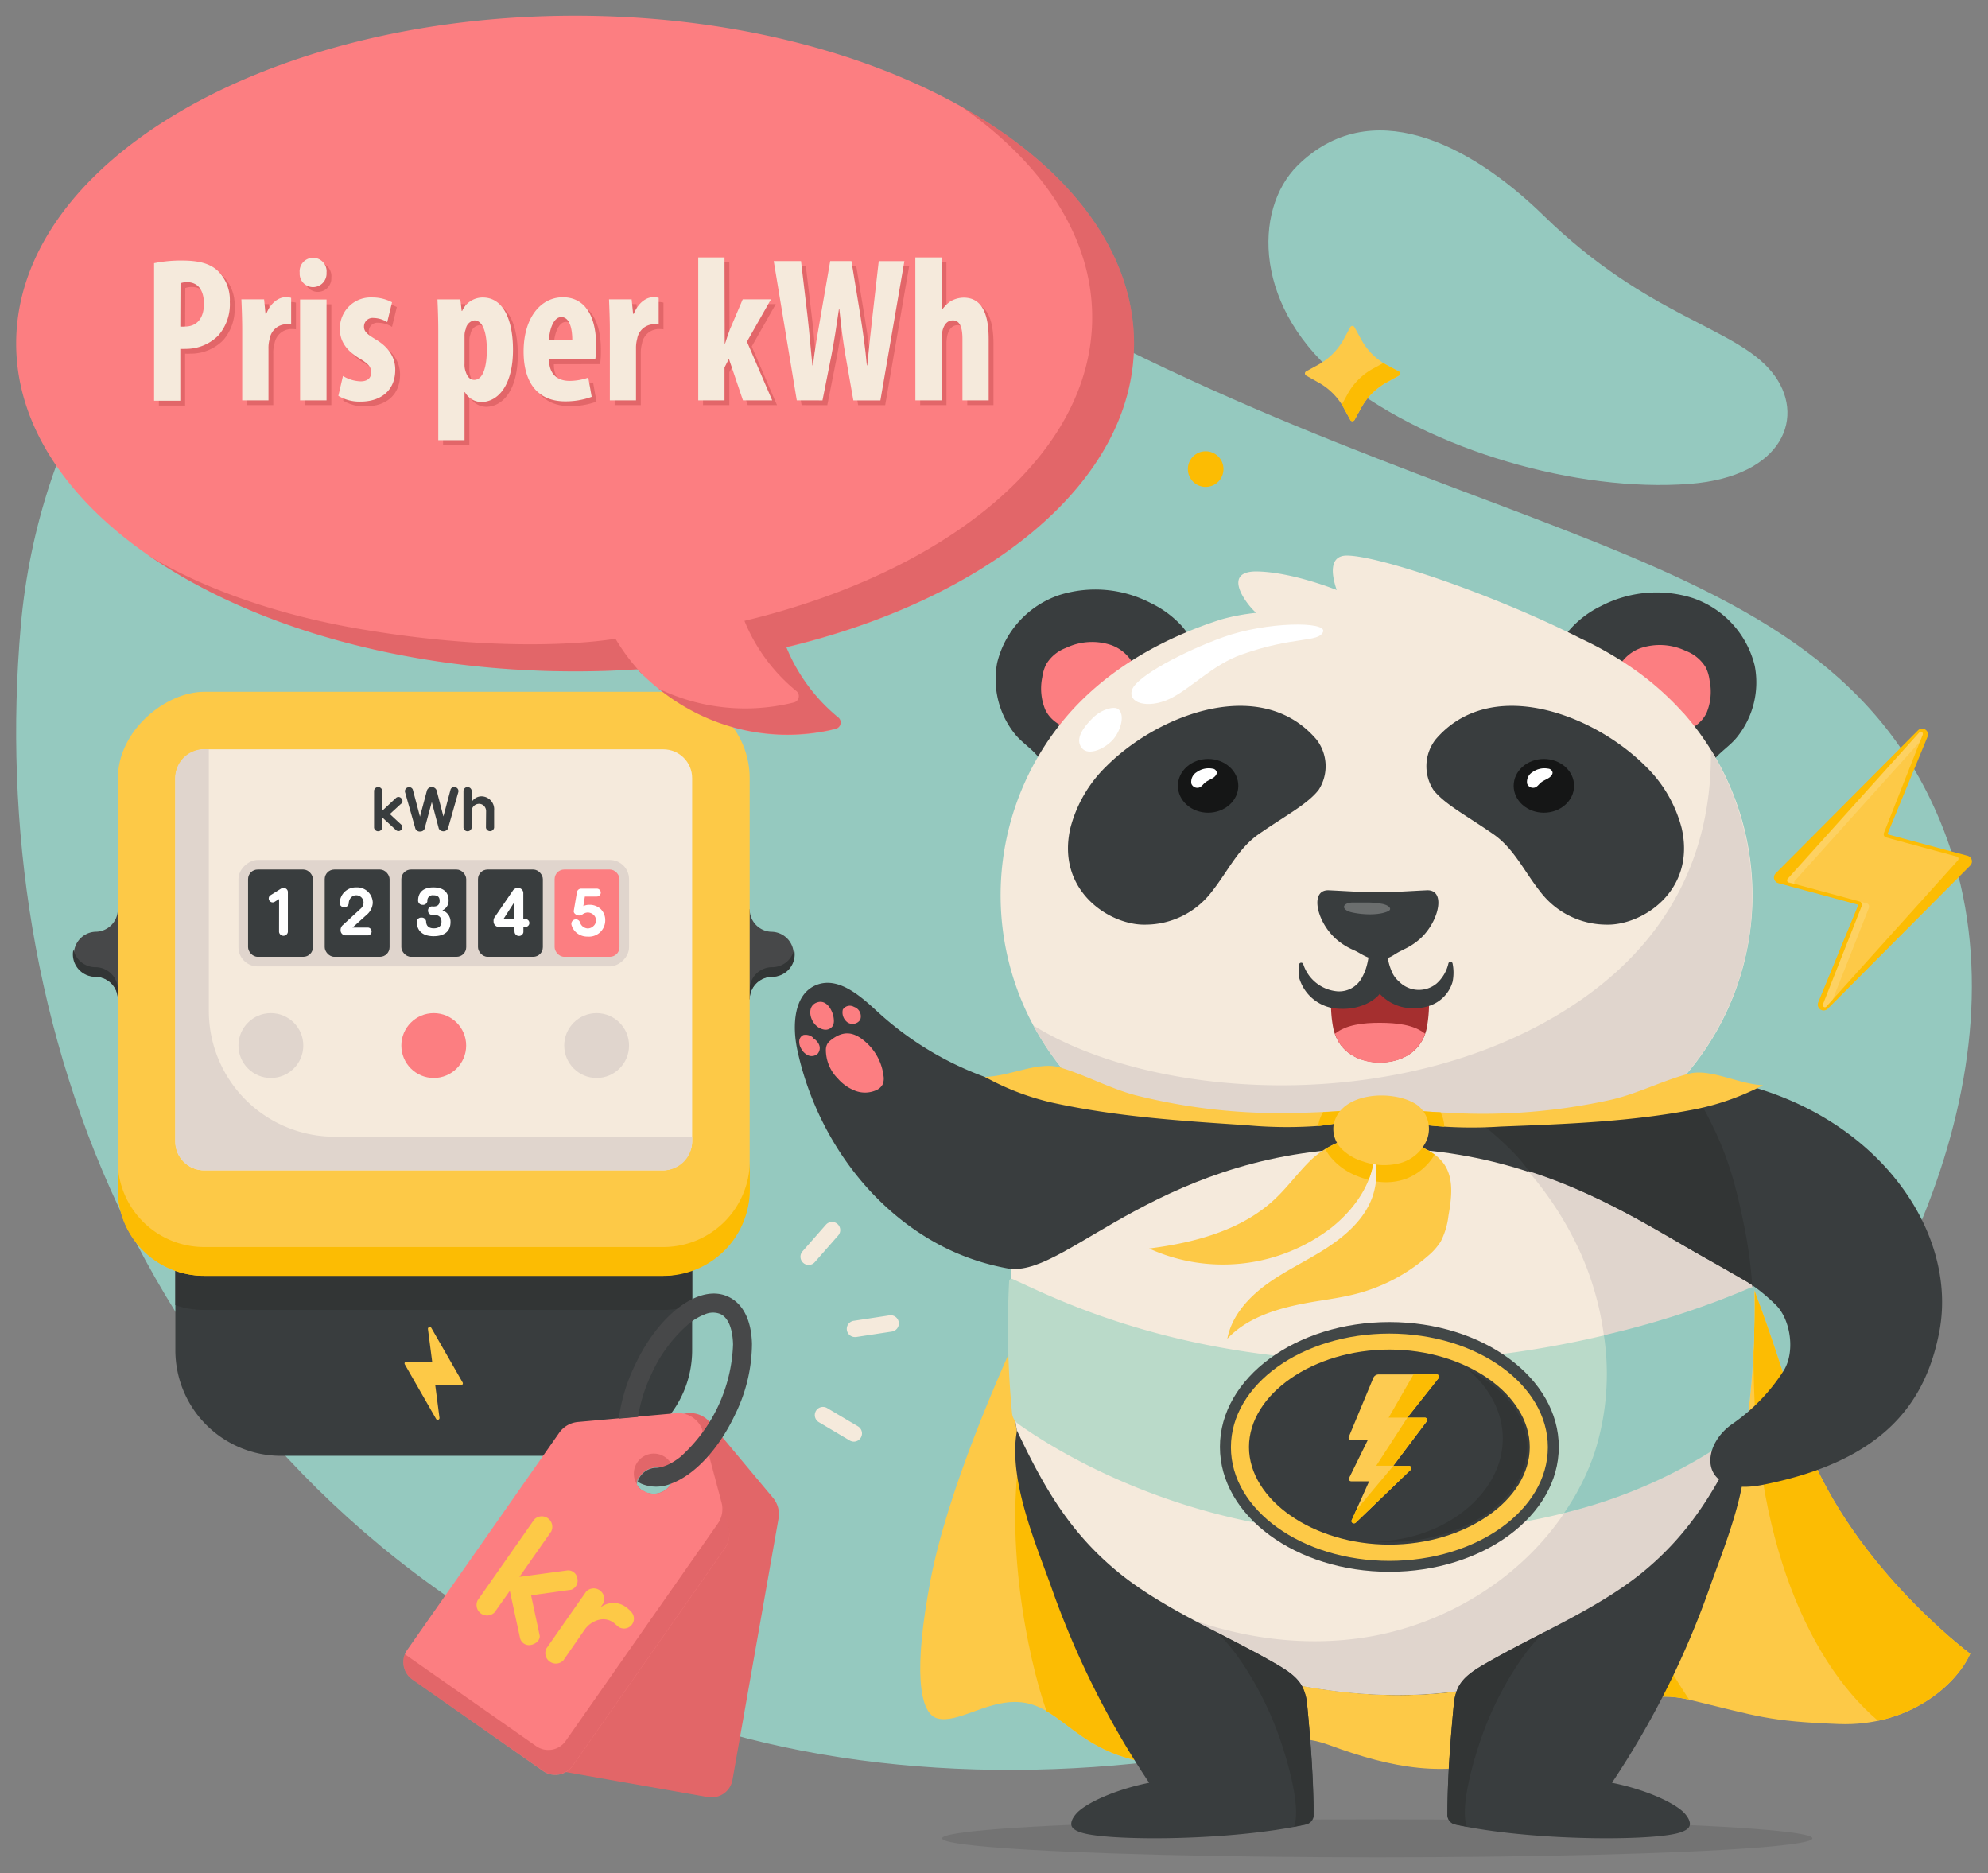 <?xml version="1.0" encoding="UTF-8"?> <svg xmlns="http://www.w3.org/2000/svg" viewBox="0 0 414 390"><rect x="0" y="0" width="414" height="390" fill="#808080" stroke="none"/><defs><style>.cls-1{isolation:isolate;}.cls-2{fill:none;}.cls-3{fill:#95c9bf;}.cls-4{fill:#fcbc03;}.cls-5{fill:#fdc947;}.cls-6{opacity:0.15;}.cls-7{fill:#fff;}.cls-8{opacity:0.1;mix-blend-mode:multiply;}.cls-9{fill:#393d3e;}.cls-10{fill:#fc7e81;}.cls-11{fill:#f5eadc;}.cls-12{fill:#e0d5cd;}.cls-13{fill:#323535;}.cls-14{fill:#badac9;}.cls-15{fill:#151616;}.cls-16{fill:#a52f2f;}.cls-17{opacity:0.25;}.cls-18{fill:#c44e33;}.cls-19{fill:#424747;}.cls-20{fill:#fdcb51;}.cls-21{fill:#474849;}.cls-22{fill:#e26668;}.cls-23{opacity:0.3;}</style></defs><g class="cls-1"><g id="Layer_2" data-name="Layer 2"><g id="Layer_1-2" data-name="Layer 1"><rect class="cls-2" x="12" y="-12" width="390" height="414" transform="translate(402 -12) rotate(90)"></rect><path class="cls-3" d="M403.86,170.55C377,106.68,294,115.22,184.25,44.32c-90.43-58.43-172.74,4-179.92,86-7.2,82.24,25.13,176.4,123.38,221.84,70.43,32.57,183.69,15.15,235-40C395.73,276.69,424.07,218.55,403.86,170.55Z"></path><path class="cls-3" d="M279.9,79.4c18.16,14.31,48.49,23.16,72,21.35,19.6-1.52,24.38-14.26,17.13-23.23-7.65-9.47-25.82-11.4-47.57-32.63-15.8-15.41-36.22-25.2-51.22-10.44C260.88,43.7,261,64.51,279.9,79.4Z"></path><path class="cls-4" d="M409.73,178.18l-16.68-4.47,8.36-20.31a1.22,1.22,0,0,0-2-1.32l-29.66,29.8a1.22,1.22,0,0,0,.55,2L387,188.39l-8.36,20.31a1.22,1.22,0,0,0,2,1.32l29.66-29.8A1.22,1.22,0,0,0,409.73,178.18Z"></path><path class="cls-5" d="M379.93,209.71a.42.42,0,0,1-.29-.26.46.46,0,0,1,0-.38l8.05-20.39a.78.78,0,0,0,0-.6.63.63,0,0,0-.41-.37l-14.8-4a.41.41,0,0,1-.3-.33.52.52,0,0,1,.13-.46l27.38-30.42a.4.4,0,0,1,.4-.15.47.47,0,0,1,.3.27.5.5,0,0,1,0,.38l-8.05,20.39a.78.78,0,0,0,0,.6.63.63,0,0,0,.41.37l14.8,4a.4.4,0,0,1,.29.33.52.52,0,0,1-.12.46l-27.38,30.42A.38.38,0,0,1,379.93,209.71Z"></path><g class="cls-6"><path class="cls-7" d="M400.4,152.65a.47.47,0,0,0-.3-.27.4.4,0,0,0-.4.15L372.32,183a.52.52,0,0,0-.13.46.41.41,0,0,0,.3.33l1.47.4a.43.43,0,0,1-.3-.33.53.53,0,0,1,.12-.47l26.08-29,.53-1.35A.5.5,0,0,0,400.4,152.65Z"></path><path class="cls-7" d="M388.76,188.1l-1.47-.39a.63.63,0,0,1,.41.37.78.78,0,0,1,0,.6l-8.05,20.39a.46.46,0,0,0,0,.38.42.42,0,0,0,.29.26.38.38,0,0,0,.41-.14l1.31-1.45,7.52-19.05a.83.83,0,0,0,0-.6A.61.61,0,0,0,388.76,188.1Z"></path></g><g class="cls-8"><ellipse cx="286.81" cy="382.77" rx="90.62" ry="3.95"></ellipse></g><path class="cls-5" d="M213.65,274.08c-5.83,12.32-16.4,36.7-19.87,54.92s-2.55,27.86,1.54,28.82,9.83-3.46,16.05-3.45c8.8,0,11.75,8.92,24.78,12.06,15.9,3.82,26.87-8.19,40.5-3.14s24.43,6.79,36.4,2.93,24.25-15.81,38.73-12.32,16.44,4.5,31.13,5.07,24.5-8.17,27.38-14.63c0,0-26.29-19.5-35.24-46.84-10.7-32.68-25.34-90.58-83-90.58S228.06,243.62,213.65,274.08Z"></path><path class="cls-4" d="M410.29,344.34S384,324.84,375.05,297.5c-2.73-8.33-5.71-18.3-9.6-28.53l-.16,8.08c-1.37,40.46,10.64,68.34,25.8,81.23C401.23,356.14,408,349.51,410.29,344.34Z"></path><path class="cls-4" d="M327.24,359.45c7.64-4,15.68-7.69,24.54-5.55a170,170,0,0,1-26.06-66.41S314.9,319.69,327.24,359.45Z"></path><path class="cls-4" d="M217.94,356.28c4.79,2.8,9,7.92,18.21,10.15.46.11.91.2,1.36.28-23.85-35.51-24.34-68.36-24.34-68.36C208.59,318.94,214,345.21,217.94,356.28Z"></path><path class="cls-9" d="M182.77,210.68c-3.62-3.35-8.22-7.43-12.79-5.58-4.73,1.92-5,8.49-3.95,13.48,3.7,17.18,14.69,33,30.36,41s35.86,7.14,49.91-3.41c4.33-3.25,8.27-7.93,8.14-13.34-.38-15.16-20.71-14.07-31.09-14.72A66.86,66.86,0,0,1,182.77,210.68Z"></path><path class="cls-10" d="M184,224.06a11.15,11.15,0,0,0-3.68-7.05c-2.45-2.19-4.65-2.55-7.33-.41a2.75,2.75,0,0,0-.72.8,2.63,2.63,0,0,0-.28,1.14,8.43,8.43,0,0,0,2.46,6,9.16,9.16,0,0,0,3.69,2.59,5.72,5.72,0,0,0,4.43-.18,2.74,2.74,0,0,0,1.24-1.16A3.18,3.18,0,0,0,184,224.06Z"></path><path class="cls-10" d="M173.42,213.61a2.26,2.26,0,0,0,.23-1.23c-.05-1.61-1.3-4.23-3.29-3.72-2.4.61-1.79,3.65-.4,4.87a3.19,3.19,0,0,0,1.75.86A1.8,1.8,0,0,0,173.42,213.61Z"></path><path class="cls-10" d="M169.23,216.12h.16a2.34,2.34,0,0,0-2.09-.61,1.47,1.47,0,0,0-.86,1.22,2.76,2.76,0,0,0,.35,1.51,3.12,3.12,0,0,0,1.5,1.5,1.85,1.85,0,0,0,2-.35,1.79,1.79,0,0,0,.28-1.86A2.87,2.87,0,0,0,169.23,216.12Z"></path><path class="cls-10" d="M176.49,212.87a1.91,1.91,0,0,0,2.64-.52,2.07,2.07,0,0,0-1.28-2.7,1.73,1.73,0,0,0-2.33.55A2.57,2.57,0,0,0,176.49,212.87Z"></path><path class="cls-9" d="M356.94,235c-8.26-17.77-23.45-32.91-42.45-39.48-8-2.76-16.42-4-24.84-4.74-15.78-1.4-31.59-.67-45.59,7-4.52,2.46-5.05,4-9,7.22-6.2,5.09-12,14.23-14.41,21.48-6.13,18.74-11.37,38.57-10.33,58.24.94,17.7,5.49,36.46,18.94,48.63,7.52,6.81,17.2,11,27,14,16.73,5.14,34.71,7.3,51.89,4.08s33.49-12.14,43.41-26c7-9.77,10.58-21.51,12.37-33.29C366.88,272.92,365.19,252.77,356.94,235Z"></path><path class="cls-11" d="M364.52,264.47l-.6.06c-12.11,1.17-33-25.5-77.27-25.5s-64,26.3-76.06,25.15c.17-2.35-.73,11.32-.25,20.51.93,17.7,5.46,36.46,18.84,48.63,7.48,6.81,17.12,11,26.88,14,16.65,5.14,34.53,7.3,51.63,4.08s33.32-12.14,43.19-26c7-9.77,10.52-21.51,12.3-33.29C364.57,282.92,365.45,273.73,364.52,264.47Z"></path><path class="cls-12" d="M229.28,333.32c7.52,6.81,17.2,11,27,14,16.73,5.14,34.71,7.3,51.89,4.08s33.49-12.14,43.41-26c7-9.77,10.58-21.51,12.37-33.29a113.25,113.25,0,0,0,1.14-23.35v0a5.09,5.09,0,0,0-3.92-4.57c-8.89-2.2-21.94-13.71-42.94-20.36A70.62,70.62,0,0,1,329.2,261c5.78,13,7.14,28.2,2.63,41.73-6.76,20.32-26.48,34.94-47.64,38.21s-43.16-3.86-60.28-16.73l-4.43-4.42-.57,0A49,49,0,0,0,229.28,333.32Z"></path><path class="cls-5" d="M272.53,242c-2.48,2.5-4.56,5.36-7.14,7.76-6.88,6.42-16.64,9-26.09,10.2a37.11,37.11,0,0,0,37.89-4.28c4.8-3.8,8.66-9.18,9-15.19a15.43,15.43,0,0,1-.39,8.75c-1.6,4.5-5.41,7.93-9.48,10.58s-8.54,4.69-12.47,7.53-7.38,6.71-8.26,11.4c4.58-4.87,11.62-6.65,18.3-7.76,2.8-.46,5.61-.85,8.35-1.55a36.46,36.46,0,0,0,15.11-7.92,12.79,12.79,0,0,0,2.67-3,15.63,15.63,0,0,0,1.62-5.37c.64-3.66,1.2-7.75-.95-10.82-1.43-2-3.82-3.26-6.21-4.13C286.63,235.32,278.48,236,272.53,242Z"></path><path class="cls-4" d="M292.76,245.46a11.83,11.83,0,0,0,6-5.06,17,17,0,0,0-4.29-2.18c-6.42-2.37-13-2.32-18.48,1.05a12.21,12.21,0,0,0,.89,1.39,13.57,13.57,0,0,0,5.85,4.25,17.5,17.5,0,0,0,2.29.75,16.36,16.36,0,0,0,1.16-5.13,15.89,15.89,0,0,1,.36,5.45A12.5,12.5,0,0,0,292.76,245.46Z"></path><path class="cls-9" d="M302.74,355a10.88,10.88,0,0,1,.83-3.46c1.07-2.35,3.42-3.8,5.66-5.1,10.49-6.09,23.35-11.35,32.76-19,10.29-8.4,15.64-17.88,21.17-29.56,1.88,9.86-3.69,23.06-6.94,32.17a181.5,181.5,0,0,1-20.53,41.15c6.18,1.23,12.07,3.65,14.67,5.91.46.4,1.69,1.7,1.55,2.84-.11.88-1.26,1.46-2.86,1.83-6.5,1.54-30.35,1.51-46-1.88a2.07,2.07,0,0,1-1.65-2C301.44,370.53,302,363.17,302.74,355Z"></path><path class="cls-13" d="M309.8,358.38c3.46-8.4,8.78-16.24,12.12-18.68h0c-4.36,2.26-8.7,4.46-12.69,6.78-2.24,1.3-4.59,2.75-5.66,5.1a10.88,10.88,0,0,0-.83,3.46c-.79,8.14-1.3,15.5-1.3,22.84a2.07,2.07,0,0,0,1.65,2c.77.17,1.57.33,2.39.48C303.86,376.18,307.2,364.72,309.8,358.38Z"></path><path class="cls-14" d="M365.31,268.58a.52.52,0,0,0-.74-.47c-5.07,2.27-36.16,15.42-76.46,15.42-42.93,0-68.45-13.25-77.23-17.21a.51.51,0,0,0-.73.44,187.28,187.28,0,0,0,.61,27.49,3.1,3.1,0,0,0,1.29,2.23c5.91,4.27,34.17,23,74.33,23,44.1,0,65.41-13.77,76.38-21.58a2.63,2.63,0,0,0,1.06-1.73A177.2,177.2,0,0,0,365.31,268.58Z"></path><path class="cls-3" d="M363.82,296.19a177.2,177.2,0,0,0,1.49-27.61.52.52,0,0,0-.74-.47A178.42,178.42,0,0,1,334.08,278l-.07,0a53.73,53.73,0,0,1-2,24.65,50.33,50.33,0,0,1-6.28,12.36,104,104,0,0,0,37-17.15A2.63,2.63,0,0,0,363.82,296.19Z"></path><path class="cls-9" d="M348.61,258.12c11.35,6.95,15.13,7.63,21.17,13.55,3.11,3,4.17,9.87,1.6,13.83a39,39,0,0,1-10.44,10.86c-7.23,4.84-7,15.42,6.12,12.81,25.32-5,34-17.15,36.82-32,4.31-22.87-16.6-50.33-52.81-53.38S333.78,249.05,348.61,258.12Z"></path><path class="cls-13" d="M363.21,255.21c-1.43-7.11-2.9-12.75-5.53-18.59a90.14,90.14,0,0,0-7.16-12.89,78.49,78.49,0,0,0-12-13.8c-26.62,3.42-59.38,8.34-51.86,11,12.31,4.43,27.91,16.94,31.62,22.81l0,0c12.39,3.94,24,10.67,32.74,15.77,8.16,4.76,13.87,8,13.87,8A93.23,93.23,0,0,0,363.21,255.21Z"></path><path class="cls-9" d="M207.66,138a19.84,19.84,0,0,1,12.91-14.09,25.05,25.05,0,0,1,19.16,1.7,21.08,21.08,0,0,1,6.38,4.74c5.87,6.67,5.13,17.82-.56,24.64-4.8,5.76-19.61,12.85-26.63,7.17-1.33-1.07-1.55-3-2.55-4.35-1.45-1.95-3.63-3.18-5.14-5.13A18.24,18.24,0,0,1,207.66,138Z"></path><path class="cls-10" d="M217.67,147.75a11.56,11.56,0,0,1-.62-6.72,8.76,8.76,0,0,1,.79-2.67A8.09,8.09,0,0,1,222,134.9a12.57,12.57,0,0,1,9.51-.55,8.51,8.51,0,0,1,5.51,7.52,9,9,0,0,1-3,6.43,17.1,17.1,0,0,1-6.27,3.47C224.25,152.94,219.35,151.33,217.67,147.75Z"></path><path class="cls-9" d="M365.42,138.61a19.88,19.88,0,0,0-12.91-14.09,25.05,25.05,0,0,0-19.16,1.7A20.68,20.68,0,0,0,327,131c-5.87,6.66-5.13,17.81.56,24.64,4.8,5.76,19.61,12.85,26.62,7.17,1.33-1.08,1.56-3,2.55-4.35,1.46-1.95,3.64-3.18,5.14-5.14A18.18,18.18,0,0,0,365.42,138.61Z"></path><path class="cls-10" d="M355.41,148.39a11.55,11.55,0,0,0,.61-6.72,8.61,8.61,0,0,0-.78-2.68,8.23,8.23,0,0,0-4.17-3.46,12.62,12.62,0,0,0-9.51-.55,8.52,8.52,0,0,0-5.51,7.52,9,9,0,0,0,3,6.44,16.86,16.86,0,0,0,6.27,3.46C348.83,153.58,353.73,152,355.41,148.39Z"></path><path class="cls-11" d="M350.51,148.41A60.71,60.71,0,0,0,338.6,138.2a7.83,7.83,0,0,0-.74-.49l-.12-.07a74.26,74.26,0,0,0-8.53-4.68c-18.57-9.4-42.53-17.39-48.84-17.28-3.38.06-3.25,3.55-2,7.17,0,0-9.19-3.72-16.54-3.86s-2.58,6.43-.45,8.42a.92.92,0,0,0,.28.19,42.28,42.28,0,0,0-7.36,1.38c-11.84,3.78-23.15,10.05-31.51,19.43a57.3,57.3,0,0,0,3.14,79.27c33.78,9.66,59.73,3.81,59.73,3.81,5.83,1.56,22.13,2.13,38.79,1.12a105.2,105.2,0,0,0,21.85-3.9,57.29,57.29,0,0,0,4.24-80.3Z"></path><path class="cls-7" d="M254.76,132.66c-8.14,2.92-18,8.12-19,10.93s3.25,4,7.65,2,9-7.15,15.21-9.33c10.82-3.83,15.93-2.43,16.9-4.68S263.73,129.43,254.76,132.66Z"></path><path class="cls-7" d="M232.84,147.63c-.83-.62-3.38,0-5.26,1.85s-3.79,4.32-2.33,6.23,5.22,0,6.77-2S234.24,148.66,232.84,147.63Z"></path><path class="cls-9" d="M230.45,159.5a27.58,27.58,0,0,0-7.55,12.94c-3,13.13,8.34,20.33,15.75,20.08a17.39,17.39,0,0,0,13.69-6.84c3.36-4.23,5.47-9,9.79-12,5.68-3.94,10.17-6.24,12.49-9.23a9.08,9.08,0,0,0-.46-10.47C262.79,140.64,241.49,148.51,230.45,159.5Z"></path><path class="cls-9" d="M342.65,159.5a27.68,27.68,0,0,1,7.56,12.94c3,13.13-8.34,20.33-15.75,20.08a17.38,17.38,0,0,1-13.69-6.84c-3.36-4.23-5.47-9-9.79-12-5.68-3.94-10.17-6.24-12.49-9.23a9.08,9.08,0,0,1,.46-10.47C310.32,140.64,331.61,148.51,342.65,159.5Z"></path><ellipse class="cls-15" cx="251.59" cy="163.62" rx="6.29" ry="5.6"></ellipse><ellipse class="cls-15" cx="321.51" cy="163.62" rx="6.29" ry="5.6"></ellipse><path class="cls-16" d="M287.38,206a11.73,11.73,0,0,1-10.13,1.13,26.42,26.42,0,0,0,.43,7.09c1.2,5.18,5.74,7,9.7,7s8.51-1.82,9.71-7a27.57,27.57,0,0,0,.41-7.5C291.19,209.09,287.38,206,287.38,206Z"></path><path class="cls-10" d="M287.38,221.25c3.68,0,7.86-1.56,9.4-6-2.32-1.92-6-2.28-9.4-2.29s-7.07.37-9.39,2.29C279.53,219.69,283.71,221.28,287.38,221.25Z"></path><path class="cls-9" d="M297.14,185.37c-3.72.17-6.93.42-10.2.42s-6.49-.25-10.2-.42-2.79,5.46.52,9.17a12.93,12.93,0,0,0,1,1,14.07,14.07,0,0,0,3.75,2.33.67.67,0,0,0,.12.06c1.49.68,2.68,1.85,5.1,1.81s2.82-1,4.77-1.87a1.07,1.07,0,0,0,.21-.13,13.83,13.83,0,0,0,3.44-2.2,11.53,11.53,0,0,0,1-1C299.92,190.83,300.85,185.2,297.14,185.37Z"></path><g class="cls-17"><path class="cls-7" d="M287.78,188.19a19.26,19.26,0,0,0-2.78-.27c-1.07,0-2.23,0-3.45,0-2.15.14-2.32,1.58.13,2.09,2.68.56,5.68.5,7.33-.25C290.06,189.33,289.27,188.46,287.78,188.19Z"></path></g><path class="cls-9" d="M302.49,200.56a.45.45,0,0,0-.85,0,7.93,7.93,0,0,1-2.48,4.23,5.78,5.78,0,0,1-7.81-.42,5.52,5.52,0,0,1-1.48-2c-1.05-2.43-.75-3.41-1.48-5.39s-2.82-2.11-3.07,0c-.46,3.95-.9,5.13-1.76,6.69a5.36,5.36,0,0,1-5.06,2.74,8.19,8.19,0,0,1-7.1-5.66.45.45,0,0,0-.85,0,8.37,8.37,0,0,0,.05,3,8.9,8.9,0,0,0,8,6.27c4.73.35,7.75-1.8,8.73-3.09a9.44,9.44,0,0,0,7.41,3c4.92-.13,7.14-3.25,7.77-5.55A9.57,9.57,0,0,0,302.49,200.56Z"></path><path class="cls-12" d="M356.29,156.19c.24,18.2-6.22,37.12-26.14,51.35-34.6,24.72-88.17,22.3-114.6,6.19l-.34-.21a57.3,57.3,0,0,0,10.69,14.16c33.78,9.66,59.73,3.81,59.73,3.81,5.83,1.56,22.13,2.13,38.79,1.12a105.2,105.2,0,0,0,21.85-3.9A57.75,57.75,0,0,0,364.54,193,58.41,58.41,0,0,0,356.29,156.19Z"></path><path class="cls-5" d="M289.33,230.36a45.82,45.82,0,0,1-14.78,4.08,91.15,91.15,0,0,1-15.05-.16c-13.56-.89-27.18-1.78-40.46-4.71a53.33,53.33,0,0,1-13.95-5.35c5.07-.07,11.07-3.25,15.51-2,5.35,1.55,10.35,4.35,15.81,5.81a123.17,123.17,0,0,0,34,3.68c3.16-.06,6.33-.22,9.49-.45C282.54,231.09,286.94,231.48,289.33,230.36Z"></path><path class="cls-4" d="M289.33,230.36c-2.39,1.12-6.79.73-9.43.93q-2.17.17-4.35.27a7.3,7.3,0,0,0-1,2.64l0,.24h.07A45.82,45.82,0,0,0,289.33,230.36Z"></path><path class="cls-9" d="M272.22,355a10.63,10.63,0,0,0-.84-3.46c-1.06-2.35-3.42-3.8-5.65-5.1-10.5-6.09-23.36-11.35-32.76-19-10.29-8.4-15.64-17.88-21.18-29.56-1.87,9.86,3.7,23.06,7,32.17a181.46,181.46,0,0,0,20.52,41.15c-6.17,1.23-12.07,3.65-14.66,5.91-.46.4-1.69,1.7-1.55,2.84.1.88,1.26,1.46,2.86,1.83,6.49,1.54,30.34,1.51,46-1.88a2.1,2.1,0,0,0,1.65-2C273.51,370.53,273,363.17,272.22,355Z"></path><path class="cls-13" d="M265.15,358.38c-3.45-8.4-8.77-16.24-12.12-18.68h0c4.36,2.26,8.7,4.46,12.7,6.78,2.23,1.3,4.59,2.75,5.65,5.1a10.63,10.63,0,0,1,.84,3.46c.79,8.14,1.29,15.5,1.3,22.84a2.1,2.1,0,0,1-1.65,2c-.78.17-1.58.33-2.39.48C271.1,376.18,267.76,364.72,265.15,358.38Z"></path><path class="cls-5" d="M282.78,229.84a45.49,45.49,0,0,0,14.67,4.48,91.09,91.09,0,0,0,15.05.25c13.58-.52,27.22-1,40.57-3.61a53.17,53.17,0,0,0,14.08-5c-5.07-.2-11-3.56-15.44-2.4-5.39,1.4-10.46,4.07-16,5.38a123.5,123.5,0,0,1-34.08,2.76q-4.76-.23-9.49-.71C289.55,230.76,285.14,231,282.78,229.84Z"></path><path class="cls-4" d="M292.18,231c-2.63-.27-7,0-9.4-1.19a45.49,45.49,0,0,0,14.67,4.48c1.1.14,2.21.23,3.32.3a7.32,7.32,0,0,0-.78-3Q296.08,231.43,292.18,231Z"></path><path class="cls-5" d="M277.7,234.4a5.89,5.89,0,0,0,1.67,4.8,10.68,10.68,0,0,0,4.5,2.64,13.12,13.12,0,0,0,7.69.34,8.44,8.44,0,0,0,5.64-5,6.28,6.28,0,0,0-1.93-7C290.62,226.74,278.85,227.17,277.7,234.4Z"></path><path class="cls-18" d="M289.34,326.28c-18.91,0-34.3-11.21-34.3-25s15.39-25,34.3-25,34.29,11.21,34.29,25S308.24,326.28,289.34,326.28Z"></path><path class="cls-19" d="M289.34,327.27c-19.46,0-35.29-11.65-35.29-26s15.83-26,35.29-26,35.28,11.65,35.28,26S308.79,327.27,289.34,327.27Z"></path><path class="cls-5" d="M289.34,325c-18.2,0-33-10.61-33-23.66s14.8-23.67,33-23.67,33,10.62,33,23.67S307.53,325,289.34,325Z"></path><path class="cls-9" d="M289.34,321.61c-15.85,0-29.24-9.3-29.24-20.31S273.49,281,289.34,281s29.23,9.31,29.23,20.32S305.18,321.61,289.34,321.61Z"></path><path class="cls-13" d="M305.76,285.19c4.45,3.83,7.2,8.89,7.2,14.35,0,11.45-12.1,21.14-26.57,21.43,1,.08,1.95.11,2.95.11,15.56,0,28.71-9.06,28.71-19.78C318.05,294.74,313.13,288.81,305.76,285.19Z"></path><path class="cls-20" d="M299.19,286.18H287.14a1.21,1.21,0,0,0-1.14.71l-5.13,12.33a.49.49,0,0,0,.49.64h3.47l-3.89,7.9a.48.48,0,0,0,.47.67h3.71l-3.63,8.1c-.22.48.46.88.86.5l11.42-11a.47.47,0,0,0-.38-.8h-3.25l7-9.3a.47.47,0,0,0-.43-.74h-3.67l6.54-8.26A.48.48,0,0,0,299.19,286.18Z"></path><path class="cls-4" d="M296.75,295.19h-3.67l-6.48,10h3.54l7-9.3A.47.47,0,0,0,296.75,295.19Z"></path><path class="cls-4" d="M293.39,305.23h-3.25l-7.71,9.19-.94,2.11c-.22.48.46.88.86.5l11.42-11A.47.47,0,0,0,293.39,305.23Z"></path><path class="cls-4" d="M299.19,286.18h-4.83l-5.18,9h3.9l6.54-8.26A.48.48,0,0,0,299.19,286.18Z"></path><path class="cls-7" d="M249.22,160.77a2.36,2.36,0,0,0-1.12,2.39,1.31,1.31,0,0,0,1.73.78c.47-.22.76-.69,1.15-1,.73-.62,1.85-.8,2.3-1.65a.8.8,0,0,0,.12-.45,1,1,0,0,0-.92-.8A4.26,4.26,0,0,0,249.22,160.77Z"></path><path class="cls-7" d="M319.14,160.77a2.36,2.36,0,0,0-1.12,2.39,1.31,1.31,0,0,0,1.73.78c.47-.22.76-.69,1.15-1,.73-.62,1.85-.8,2.31-1.65a.88.88,0,0,0,.11-.45,1,1,0,0,0-.92-.8A4.26,4.26,0,0,0,319.14,160.77Z"></path><circle class="cls-4" cx="251.08" cy="97.67" r="3.71"></circle><path class="cls-5" d="M272,77.32l2.5-1.36a13.4,13.4,0,0,0,5.33-5.33l1.36-2.5a.5.5,0,0,1,.88,0l1.37,2.5A13.4,13.4,0,0,0,288.78,76l2.49,1.36a.5.5,0,0,1,0,.88l-2.49,1.37a13.4,13.4,0,0,0-5.33,5.33l-1.37,2.49a.5.5,0,0,1-.88,0l-1.36-2.49a13.4,13.4,0,0,0-5.33-5.33L272,78.2A.51.51,0,0,1,272,77.32Z"></path><path class="cls-4" d="M291.27,77.32,288.78,76c-.24-.13-.47-.27-.69-.41l-2.16,1.17a13.44,13.44,0,0,0-5.32,5.33l-1.18,2.15c.14.23.28.46.41.7l1.36,2.49a.5.5,0,0,0,.88,0l1.37-2.49a13.4,13.4,0,0,1,5.33-5.33l2.49-1.37A.5.5,0,0,0,291.27,77.32Z"></path><path class="cls-21" d="M24.54,189.33A4.67,4.67,0,0,1,19.86,194a4.69,4.69,0,0,0,0,9.37,4.68,4.68,0,0,1,4.68,4.68h2.11V189.33Z"></path><path class="cls-13" d="M19.86,201.38a4.68,4.68,0,0,1-4.57-3.68,4.67,4.67,0,0,0,4.57,5.68,4.68,4.68,0,0,1,4.68,4.68h2.11v-2H24.54A4.68,4.68,0,0,0,19.86,201.38Z"></path><path class="cls-21" d="M156.12,189.33a4.68,4.68,0,0,0,4.69,4.68,4.69,4.69,0,0,1,0,9.37,4.69,4.69,0,0,0-4.69,4.68H154V189.33Z"></path><path class="cls-13" d="M160.81,201.38a4.68,4.68,0,0,0,4.57-3.68,4.67,4.67,0,0,1-4.57,5.68,4.69,4.69,0,0,0-4.69,4.68H154v-2h2.11A4.69,4.69,0,0,1,160.81,201.38Z"></path><path class="cls-9" d="M36.52,248.89H144.14a0,0,0,0,1,0,0v32.24a22,22,0,0,1-22,22H58.52a22,22,0,0,1-22-22V248.89A0,0,0,0,1,36.52,248.89Z"></path><path class="cls-5" d="M96,288.42H90.64l.88,6.77a.38.38,0,0,1-.71.24L84.3,284.08a.37.37,0,0,1,.33-.56H90l-.88-6.78a.38.38,0,0,1,.71-.24l6.51,11.35A.38.38,0,0,1,96,288.42Z"></path><path class="cls-13" d="M36.52,242.9v28.85a18,18,0,0,0,6,1h95.64a18,18,0,0,0,6-1V242.9Z"></path><rect class="cls-5" x="29.53" y="139.05" width="121.59" height="131.57" rx="18" transform="translate(295.17 114.51) rotate(90)"></rect><path class="cls-4" d="M138.15,259.65H42.51a18,18,0,0,1-18-18v6a18,18,0,0,0,18,18h95.64a18,18,0,0,0,18-18v-6A18,18,0,0,1,138.15,259.65Z"></path><rect class="cls-11" x="46.5" y="146.04" width="87.66" height="107.62" rx="6" transform="translate(290.18 109.52) rotate(90)"></rect><path class="cls-12" d="M43.49,210.5V156h-1a6,6,0,0,0-6,6v75.68a6,6,0,0,0,6,6h95.64a6,6,0,0,0,6-6v-1H69.7A26.2,26.2,0,0,1,43.49,210.5Z"></path><rect class="cls-12" x="79.25" y="149.47" width="22.16" height="81.34" rx="4" transform="translate(280.47 99.81) rotate(90)"></rect><rect class="cls-9" x="51.66" y="181.05" width="13.51" height="18.17" rx="2"></rect><rect class="cls-9" x="67.62" y="181.05" width="13.51" height="18.17" rx="2"></rect><rect class="cls-9" x="83.58" y="181.05" width="13.51" height="18.17" rx="2"></rect><rect class="cls-9" x="99.54" y="181.05" width="13.51" height="18.17" rx="2"></rect><rect class="cls-10" x="115.5" y="181.05" width="13.51" height="18.17" rx="2"></rect><path class="cls-7" d="M58.12,187.2l-1,.62a.82.82,0,0,1-.87-1.37l2.22-1.39a1,1,0,0,1,.56-.17.87.87,0,0,1,.92.78v8.38a.93.93,0,0,1-1.84,0Z"></path><path class="cls-7" d="M74.17,184.77A3.26,3.26,0,0,1,77.63,188a3.49,3.49,0,0,1-1.31,2.51l-2.91,2.62h3.25a.82.82,0,0,1,0,1.63H71.88a1.06,1.06,0,0,1-.95-1.13,1.34,1.34,0,0,1,.44-1l3.8-3.49a1.64,1.64,0,0,0,.54-1.18,1.52,1.52,0,0,0-1.54-1.55,1.42,1.42,0,0,0-1.09.5,1.76,1.76,0,0,0-.45,1.18.9.9,0,0,1-.95.81.89.89,0,0,1-.93-.81A3.32,3.32,0,0,1,74.17,184.77Z"></path><path class="cls-7" d="M90.29,188.75c.85,0,1.27-.41,1.27-1.18s-.39-1.16-1.27-1.16A1.11,1.11,0,0,0,89,187.64a.9.9,0,0,1-1,.76.89.89,0,0,1-.93-.86c0-1.78,1.14-2.77,3.16-2.77s3.19.9,3.19,2.7a2.18,2.18,0,0,1-1.29,2.08v0A2.5,2.5,0,0,1,93.82,192c0,1.93-1.28,2.93-3.53,2.93s-3.49-1.13-3.49-3a.89.89,0,0,1,.94-.87.91.91,0,0,1,1,.76c0,.94.54,1.47,1.59,1.47s1.61-.48,1.61-1.4-.58-1.4-1.61-1.4h-.42a.85.85,0,0,1-.77-.89.83.83,0,0,1,.77-.87Z"></path><path class="cls-9" d="M81.19,169.5l2.46,2.29a.76.76,0,0,1-.17,1.06.74.74,0,0,1-1,0l-2.88-2.65v2.15a.86.86,0,0,1-1.7,0v-7.74a.86.86,0,0,1,1.7,0v4.2l2.85-2.65a.75.75,0,0,1,1.06,0,.76.76,0,0,1,.16,1.06Z"></path><path class="cls-9" d="M92.34,170h0l1.5-5.65a.81.81,0,0,1,1-.44.83.83,0,0,1,.61,1l-2.16,7.61a1.09,1.09,0,0,1-1.91,0L89.92,167h0l-1.5,5.56a.92.92,0,0,1-.84.57,1,1,0,0,1-1.07-.58l-2.16-7.61a.82.82,0,0,1,.61-1,.81.81,0,0,1,1,.44l1.5,5.65h0l1.46-5.47a1.07,1.07,0,0,1,2,0Z"></path><path class="cls-9" d="M101.23,168.9a1.56,1.56,0,0,0-.43-1.09,1.44,1.44,0,0,0-1.07-.44,1.55,1.55,0,0,0-1.51,1.53v3.45a.86.86,0,0,1-1.7,0v-7.74a.86.86,0,0,1,1.7,0V167h0a2.39,2.39,0,0,1,2-1.19,2.68,2.68,0,0,1,2.68,2.95v3.57a.86.86,0,0,1-1.7,0Z"></path><path class="cls-7" d="M107.12,193h-3.33a1.13,1.13,0,0,1-1-1.18A1.23,1.23,0,0,1,103,191l3.85-5.63a1.21,1.21,0,0,1,1-.48,1.07,1.07,0,0,1,1.13,1v5.47h.44a.82.82,0,0,1,0,1.64H109v1.09a.93.93,0,0,1-1.84,0Zm0-5.17-2.27,3.53h2.27Z"></path><path class="cls-7" d="M119.77,191.44a.88.88,0,0,1,1,.57,1.8,1.8,0,0,0,1.59,1.3,1.72,1.72,0,0,0,1.23-.5,1.53,1.53,0,0,0,.52-1.18,1.49,1.49,0,0,0-.52-1.16,1.78,1.78,0,0,0-1.23-.47,2,2,0,0,0-1,.35,1.19,1.19,0,0,1-1,.25c-.39-.08-1-.48-.86-1l.65-3.83a.89.89,0,0,1,.92-.74h3.22a.82.82,0,0,1,0,1.64h-2.49l-.32,2a2.67,2.67,0,0,1,1.15-.27,3.36,3.36,0,0,1,2.49.9,3.25,3.25,0,0,1,.92,2.4,3.38,3.38,0,0,1-3.67,3.31,3.5,3.5,0,0,1-2.14-.67,3.22,3.22,0,0,1-1.22-1.78A.92.92,0,0,1,119.77,191.44Z"></path><circle class="cls-12" cx="56.41" cy="217.7" r="6.75"></circle><circle class="cls-10" cx="90.33" cy="217.7" r="6.75"></circle><circle class="cls-12" cx="124.25" cy="217.7" r="6.75"></circle><path class="cls-22" d="M114.7,368.42l32.71,5.76a4.42,4.42,0,0,0,5.13-3.59l9.58-54.36A5.3,5.3,0,0,0,161,311.9l-13.18-15.77a5.31,5.31,0,0,0-6.75-1.19l-17.78,10.31a5.32,5.32,0,0,0-2.56,3.68l-9.59,54.36A4.44,4.44,0,0,0,114.7,368.42Zm18-64a3.8,3.8,0,0,1,1.06-1,1.32,1.32,0,0,1,.2-.12l.17-.1h0a4.11,4.11,0,0,1,2-.53,4.17,4.17,0,0,1,0,8.34,4,4,0,0,1-.91-.11h0l-.14,0a3.25,3.25,0,0,1-.6-.2,3,3,0,0,1-.4-.21c-.1-.06-.2-.1-.3-.17l-.06,0a4.35,4.35,0,0,1-.45-.39.73.73,0,0,1-.09-.08A4.17,4.17,0,0,1,132.75,304.45Z"></path><path class="cls-10" d="M116.46,298.32,84.8,343.54a4.43,4.43,0,0,0,1.08,6.17l27.21,19.05a4.44,4.44,0,0,0,6.17-1.09l31.66-45.22a5.31,5.31,0,0,0,.78-4.41l-5.28-19.86a5.33,5.33,0,0,0-5.61-3.93l-20.47,1.83A5.33,5.33,0,0,0,116.46,298.32Zm17.32,11.95a1.65,1.65,0,0,1-.44-2.95,4.16,4.16,0,0,1,5.8-1,4,4,0,0,1,1.12,1.17,3.87,3.87,0,0,1-.68,1.77A4.16,4.16,0,0,1,133.78,310.27Z"></path><path class="cls-5" d="M110.6,332.17l1.78,8.34c.16.89-.71,1.81-1.91,2a1.91,1.91,0,0,1-2.19-1.54l-2.11-9.73L103,335.71a2.19,2.19,0,0,1-3.54-2.48l11.8-16.85a2.19,2.19,0,0,1,3.54,2.48l-6.63,9.47L118,327a1.9,1.9,0,0,1,2.2,1.53A2,2,0,0,1,119,331Z"></path><path class="cls-5" d="M117.32,345.72a2.19,2.19,0,0,1-3.54-2.48l8.29-11.85a2.19,2.19,0,0,1,3.54,2.48l-.59.85a4.36,4.36,0,0,1,5.32-.11,6.51,6.51,0,0,1,1.11,1,2.06,2.06,0,0,1-2.71,3.08l-.93-.8a3.63,3.63,0,0,0-2.92-.66,5.22,5.22,0,0,0-3.07,2Z"></path><g class="cls-23"><path class="cls-16" d="M139.14,306.3a4.16,4.16,0,0,0-5.8,1,4.09,4.09,0,0,0-.69,1.76,4.16,4.16,0,1,1,7.62-1.6A4,4,0,0,0,139.14,306.3Z"></path></g><g class="cls-23"><path class="cls-16" d="M111.64,363.56a4.42,4.42,0,0,0,6.17-1.08l31.66-45.22a5.32,5.32,0,0,0,.79-4.41l-4.08-15.32a4.57,4.57,0,0,1,.24.65L151.7,318a5.31,5.31,0,0,1-.78,4.41l-31.66,45.22a4.44,4.44,0,0,1-6.17,1.09L85.88,349.71a4.43,4.43,0,0,1-1.55-5.29l.11.1Z"></path></g><path class="cls-11" d="M178.13,278.39a1.7,1.7,0,0,1-.25-3.39l7.34-1.12a1.7,1.7,0,0,1,.52,3.37l-7.35,1.12Z"></path><path class="cls-11" d="M168.4,263.38a1.66,1.66,0,0,1-1.12-.43,1.7,1.7,0,0,1-.16-2.4L172,255a1.71,1.71,0,0,1,2.4-.15,1.69,1.69,0,0,1,.15,2.4l-4.9,5.58A1.72,1.72,0,0,1,168.4,263.38Z"></path><path class="cls-11" d="M177.82,300.17a1.7,1.7,0,0,1-.87-.24l-6.44-3.82a1.72,1.72,0,0,1-.59-2.34,1.7,1.7,0,0,1,2.33-.59l6.44,3.82a1.71,1.71,0,0,1-.87,3.17Z"></path><path class="cls-21" d="M151.67,270c3.06,1.42,4.81,4.9,4.93,9.8a33.65,33.65,0,0,1-3.44,14.57c-3.48,7.46-8.62,12.81-13.41,14.55a8,8,0,0,1-6.22,0,7.63,7.63,0,0,1-.73-.42,3.8,3.8,0,0,1,.54-1.11,4.15,4.15,0,0,1,3.18-1.77c1.47,0,3.3-.78,5.23-2.32a33,33,0,0,0,10.91-23.38c-.09-3.27-1-5.58-2.66-6.33a4.2,4.2,0,0,0-3.24.09,11.89,11.89,0,0,0-3.3,1.95,29.81,29.81,0,0,0-7.84,10.58,33.27,33.27,0,0,0-2.76,8.82l-4,.36a36.81,36.81,0,0,1,3.23-10.85C137.13,273.57,145.75,267.19,151.67,270Z"></path><path class="cls-10" d="M236.16,71.53c0-37.69-52.11-68.25-116.4-68.25S3.37,33.84,3.37,71.53s52.11,68.26,116.39,68.26q6.57,0,12.94-.43c10,10.32,24.15,15.62,38.71,13,.9-.16,1.77-.36,2.64-.58a1.34,1.34,0,0,0,.5-2.38l0,0a37,37,0,0,1-10.78-14.6C206.22,124.57,236.16,100.1,236.16,71.53Z"></path><g class="cls-23"><path class="cls-16" d="M33.09,55.8a28.06,28.06,0,0,1,5.71-.55c3.26,0,5.84.47,7.64,2.23a8.49,8.49,0,0,1,2.42,6.36,9.87,9.87,0,0,1-2.38,7,9.47,9.47,0,0,1-6.84,2.8,8,8,0,0,1-1.09,0v10.8H33.09ZM38.55,69a5.44,5.44,0,0,0,.92,0c2.75,0,4-2,4-4.73,0-2.54-1-4.52-3.54-4.52a4,4,0,0,0-1.34.22Z"></path><path class="cls-16" d="M51.44,69.65c0-2.06-.08-4.34-.17-6.32H56l.29,3h.17c.87-2.23,2.54-3.44,4-3.44a3.71,3.71,0,0,1,1.17.13v5.55a8.19,8.19,0,0,0-1.17-.05,3.59,3.59,0,0,0-3.29,3,6.89,6.89,0,0,0-.26,2.11V84.36H51.44Z"></path><path class="cls-16" d="M69,57.78a2.82,2.82,0,0,1-2.88,3,2.79,2.79,0,0,1-2.71-3,2.81,2.81,0,1,1,5.59,0ZM63.49,84.36v-21H69v21Z"></path><path class="cls-16" d="M72.42,79.28a7.41,7.41,0,0,0,3.67,1.12c1.42,0,2.21-.65,2.21-1.89,0-1.08-.58-1.77-2.38-2.84-3.29-1.94-4.13-4.13-4.13-6.06a6.41,6.41,0,0,1,6.72-6.67,8.76,8.76,0,0,1,4.13,1l-1,4.13a5.56,5.56,0,0,0-2.84-.86,1.79,1.79,0,0,0-2,1.8c0,.91.46,1.47,2.38,2.63,3,1.76,4.13,4,4.13,6.36,0,4.3-3,6.62-7.22,6.62a8.53,8.53,0,0,1-4.63-1.2Z"></path><path class="cls-16" d="M92.27,70c0-2.53-.08-4.64-.17-6.66h4.76l.29,2.41h.09a4.68,4.68,0,0,1,4.29-2.8c4.47,0,6.3,5,6.3,10.88,0,7.48-3.17,10.88-6.63,10.88a4,4,0,0,1-3.38-2.06h-.08v10H92.27Zm5.47,6.71A4.26,4.26,0,0,0,98,78.46c.42,1.29,1.13,1.64,1.75,1.64,1.92,0,2.63-2.93,2.63-6.24,0-4-1-6.15-2.59-6.15A2.14,2.14,0,0,0,98,69.52,3.56,3.56,0,0,0,97.74,71Z"></path><path class="cls-16" d="M115.34,75.84c0,3.27,1.92,4.47,4.29,4.47a12,12,0,0,0,3.88-.68l.71,4a15.88,15.88,0,0,1-5.54.94c-5.6,0-8.64-3.78-8.64-10.36,0-7.09,3.59-11.31,8.18-11.31,4.38,0,6.92,3.57,6.92,10a19,19,0,0,1-.17,2.92Zm4.84-4c0-2.71-.67-4.82-2.3-4.82s-2.5,2.71-2.54,4.82Z"></path><path class="cls-16" d="M128,69.65c0-2.06-.09-4.34-.17-6.32h4.71l.3,3H133c.88-2.23,2.55-3.44,4-3.44a3.75,3.75,0,0,1,1.17.13v5.55a8.26,8.26,0,0,0-1.17-.05,3.6,3.6,0,0,0-3.3,3,7.26,7.26,0,0,0-.25,2.11V84.36H128Z"></path><path class="cls-16" d="M151.92,72.53H152c.38-1.2.67-2.06,1-2.92l2.67-6.28h5.88l-5,8.81,5.26,12.22h-6.09l-2.93-8.65-.91,1.81v6.84h-5.47V54.6h5.47Z"></path><path class="cls-16" d="M166.93,84.36l-4.8-29h5.68l1.37,11.57c.38,3.31.63,6.62,1,10.15h.13c.37-3.57,1-6.71,1.58-10.19l2-11.53h4.42l1.88,11.44c.5,3.27,1,6.49,1.33,10.28h.08c.38-3.79.71-6.88,1.09-10.24L184,55.37h5.34l-5,29h-5.63l-1.67-9.51c-.46-2.66-.88-6-1.25-9.5h-.08c-.5,3.48-1,6.71-1.55,9.55l-1.88,9.46Z"></path><path class="cls-16" d="M191.62,54.6h5.47V65.52h.08a7,7,0,0,1,1.75-1.76,5.51,5.51,0,0,1,2.76-.78c3.75,0,5.21,3.27,5.21,8.6V84.36h-5.46V71.58c0-2.06-.38-3.87-2-3.87-.91,0-1.71.56-2.12,2a8.17,8.17,0,0,0-.21,1.59V84.36h-5.47Z"></path></g><g class="cls-23"><path class="cls-16" d="M30.57,115.38l-.05,0Z"></path></g><g class="cls-23"><path class="cls-16" d="M74.36,130.86c-27.71-4.82-42.79-14.8-43.79-15.48C51.92,130.3,84,139.79,119.76,139.79q6.57,0,12.94-.43c.52.55,1.07,1.07,1.61,1.58a40.75,40.75,0,0,1-6.14-7.95C122.53,133.94,103,135.84,74.36,130.86Z"></path></g><g class="cls-23"><path class="cls-16" d="M236.16,71.53c0-19.36-13.76-36.85-35.86-49.27,16.94,11.86,27.15,27.13,27.15,43.81,0,28.57-29.94,53-72.42,63.2a36.87,36.87,0,0,0,10.79,14.6l0,0a1.35,1.35,0,0,1-.5,2.39q-1.31.33-2.64.57a41.6,41.6,0,0,1-25.53-3.44,42.35,42.35,0,0,0,34.24,8.91c.89-.16,1.77-.36,2.64-.58a1.35,1.35,0,0,0,.5-2.39h0a37,37,0,0,1-10.78-14.6C206.22,124.57,236.16,100.1,236.16,71.53Z"></path></g><path class="cls-11" d="M32.09,54.8a28.06,28.06,0,0,1,5.71-.55c3.26,0,5.84.47,7.64,2.23a8.49,8.49,0,0,1,2.42,6.36,9.87,9.87,0,0,1-2.38,7,9.47,9.47,0,0,1-6.84,2.8,8,8,0,0,1-1.09,0v10.8H32.09ZM37.55,68a5.44,5.44,0,0,0,.92,0c2.75,0,4-2,4-4.73,0-2.54-1-4.52-3.54-4.52a4,4,0,0,0-1.34.22Z"></path><path class="cls-11" d="M50.44,68.65c0-2.06-.08-4.34-.17-6.32H55l.29,3h.17c.87-2.23,2.54-3.44,4-3.44a3.71,3.71,0,0,1,1.17.13v5.55a8.19,8.19,0,0,0-1.17-.05,3.59,3.59,0,0,0-3.29,3,6.89,6.89,0,0,0-.26,2.11V83.36H50.44Z"></path><path class="cls-11" d="M68,56.78a2.82,2.82,0,0,1-2.88,3,2.79,2.79,0,0,1-2.71-3,2.81,2.81,0,1,1,5.59,0ZM62.49,83.36v-21H68v21Z"></path><path class="cls-11" d="M71.42,78.28a7.41,7.41,0,0,0,3.67,1.12c1.42,0,2.21-.65,2.21-1.89,0-1.08-.58-1.77-2.38-2.84-3.29-1.94-4.13-4.13-4.13-6.06a6.41,6.41,0,0,1,6.72-6.67,8.76,8.76,0,0,1,4.13,1l-1,4.13a5.56,5.56,0,0,0-2.84-.86,1.79,1.79,0,0,0-2,1.8c0,.91.46,1.47,2.38,2.63,3,1.76,4.13,4,4.13,6.36,0,4.3-3,6.62-7.22,6.62a8.53,8.53,0,0,1-4.63-1.2Z"></path><path class="cls-11" d="M91.27,69c0-2.53-.08-4.64-.17-6.66h4.76l.29,2.41h.09a4.68,4.68,0,0,1,4.29-2.8c4.47,0,6.3,5,6.3,10.88,0,7.48-3.17,10.88-6.63,10.88a4,4,0,0,1-3.38-2.06h-.08v10H91.27Zm5.47,6.71A4.26,4.26,0,0,0,97,77.46c.42,1.29,1.13,1.64,1.75,1.64,1.92,0,2.63-2.93,2.63-6.24,0-4-1-6.15-2.59-6.15A2.14,2.14,0,0,0,97,68.52,3.56,3.56,0,0,0,96.74,70Z"></path><path class="cls-11" d="M114.34,74.84c0,3.27,1.92,4.47,4.29,4.47a12,12,0,0,0,3.88-.68l.71,4a15.88,15.88,0,0,1-5.54.94c-5.6,0-8.64-3.78-8.64-10.36,0-7.09,3.59-11.31,8.18-11.31,4.38,0,6.92,3.57,6.92,10a19,19,0,0,1-.17,2.92Zm4.84-4c0-2.71-.67-4.82-2.3-4.82s-2.5,2.71-2.54,4.82Z"></path><path class="cls-11" d="M127,68.65c0-2.06-.09-4.34-.17-6.32h4.71l.3,3H132c.88-2.23,2.55-3.44,4-3.44a3.75,3.75,0,0,1,1.17.13v5.55a8.26,8.26,0,0,0-1.17-.05,3.6,3.6,0,0,0-3.3,3,7.26,7.26,0,0,0-.25,2.11V83.36H127Z"></path><path class="cls-11" d="M150.92,71.53H151c.38-1.2.67-2.06,1-2.92l2.67-6.28h5.88l-5,8.81,5.26,12.22h-6.09l-2.93-8.65-.91,1.81v6.84h-5.47V53.6h5.47Z"></path><path class="cls-11" d="M165.93,83.36l-4.8-29h5.68l1.37,11.57c.38,3.31.63,6.62,1,10.15h.13c.37-3.57,1-6.71,1.58-10.19l2-11.53h4.42l1.88,11.44c.5,3.27,1,6.49,1.33,10.28h.08c.38-3.79.71-6.88,1.09-10.24L183,54.37h5.34l-5,29h-5.63l-1.67-9.51c-.46-2.66-.88-6-1.25-9.5h-.08c-.5,3.48-1,6.71-1.55,9.55l-1.88,9.46Z"></path><path class="cls-11" d="M190.62,53.6h5.47V64.52h.08a7,7,0,0,1,1.75-1.76,5.51,5.51,0,0,1,2.76-.78c3.75,0,5.21,3.27,5.21,8.6V83.36h-5.46V70.58c0-2.06-.38-3.87-2-3.87-.91,0-1.71.56-2.12,2a8.17,8.17,0,0,0-.21,1.59V83.36h-5.47Z"></path></g></g></g></svg> 